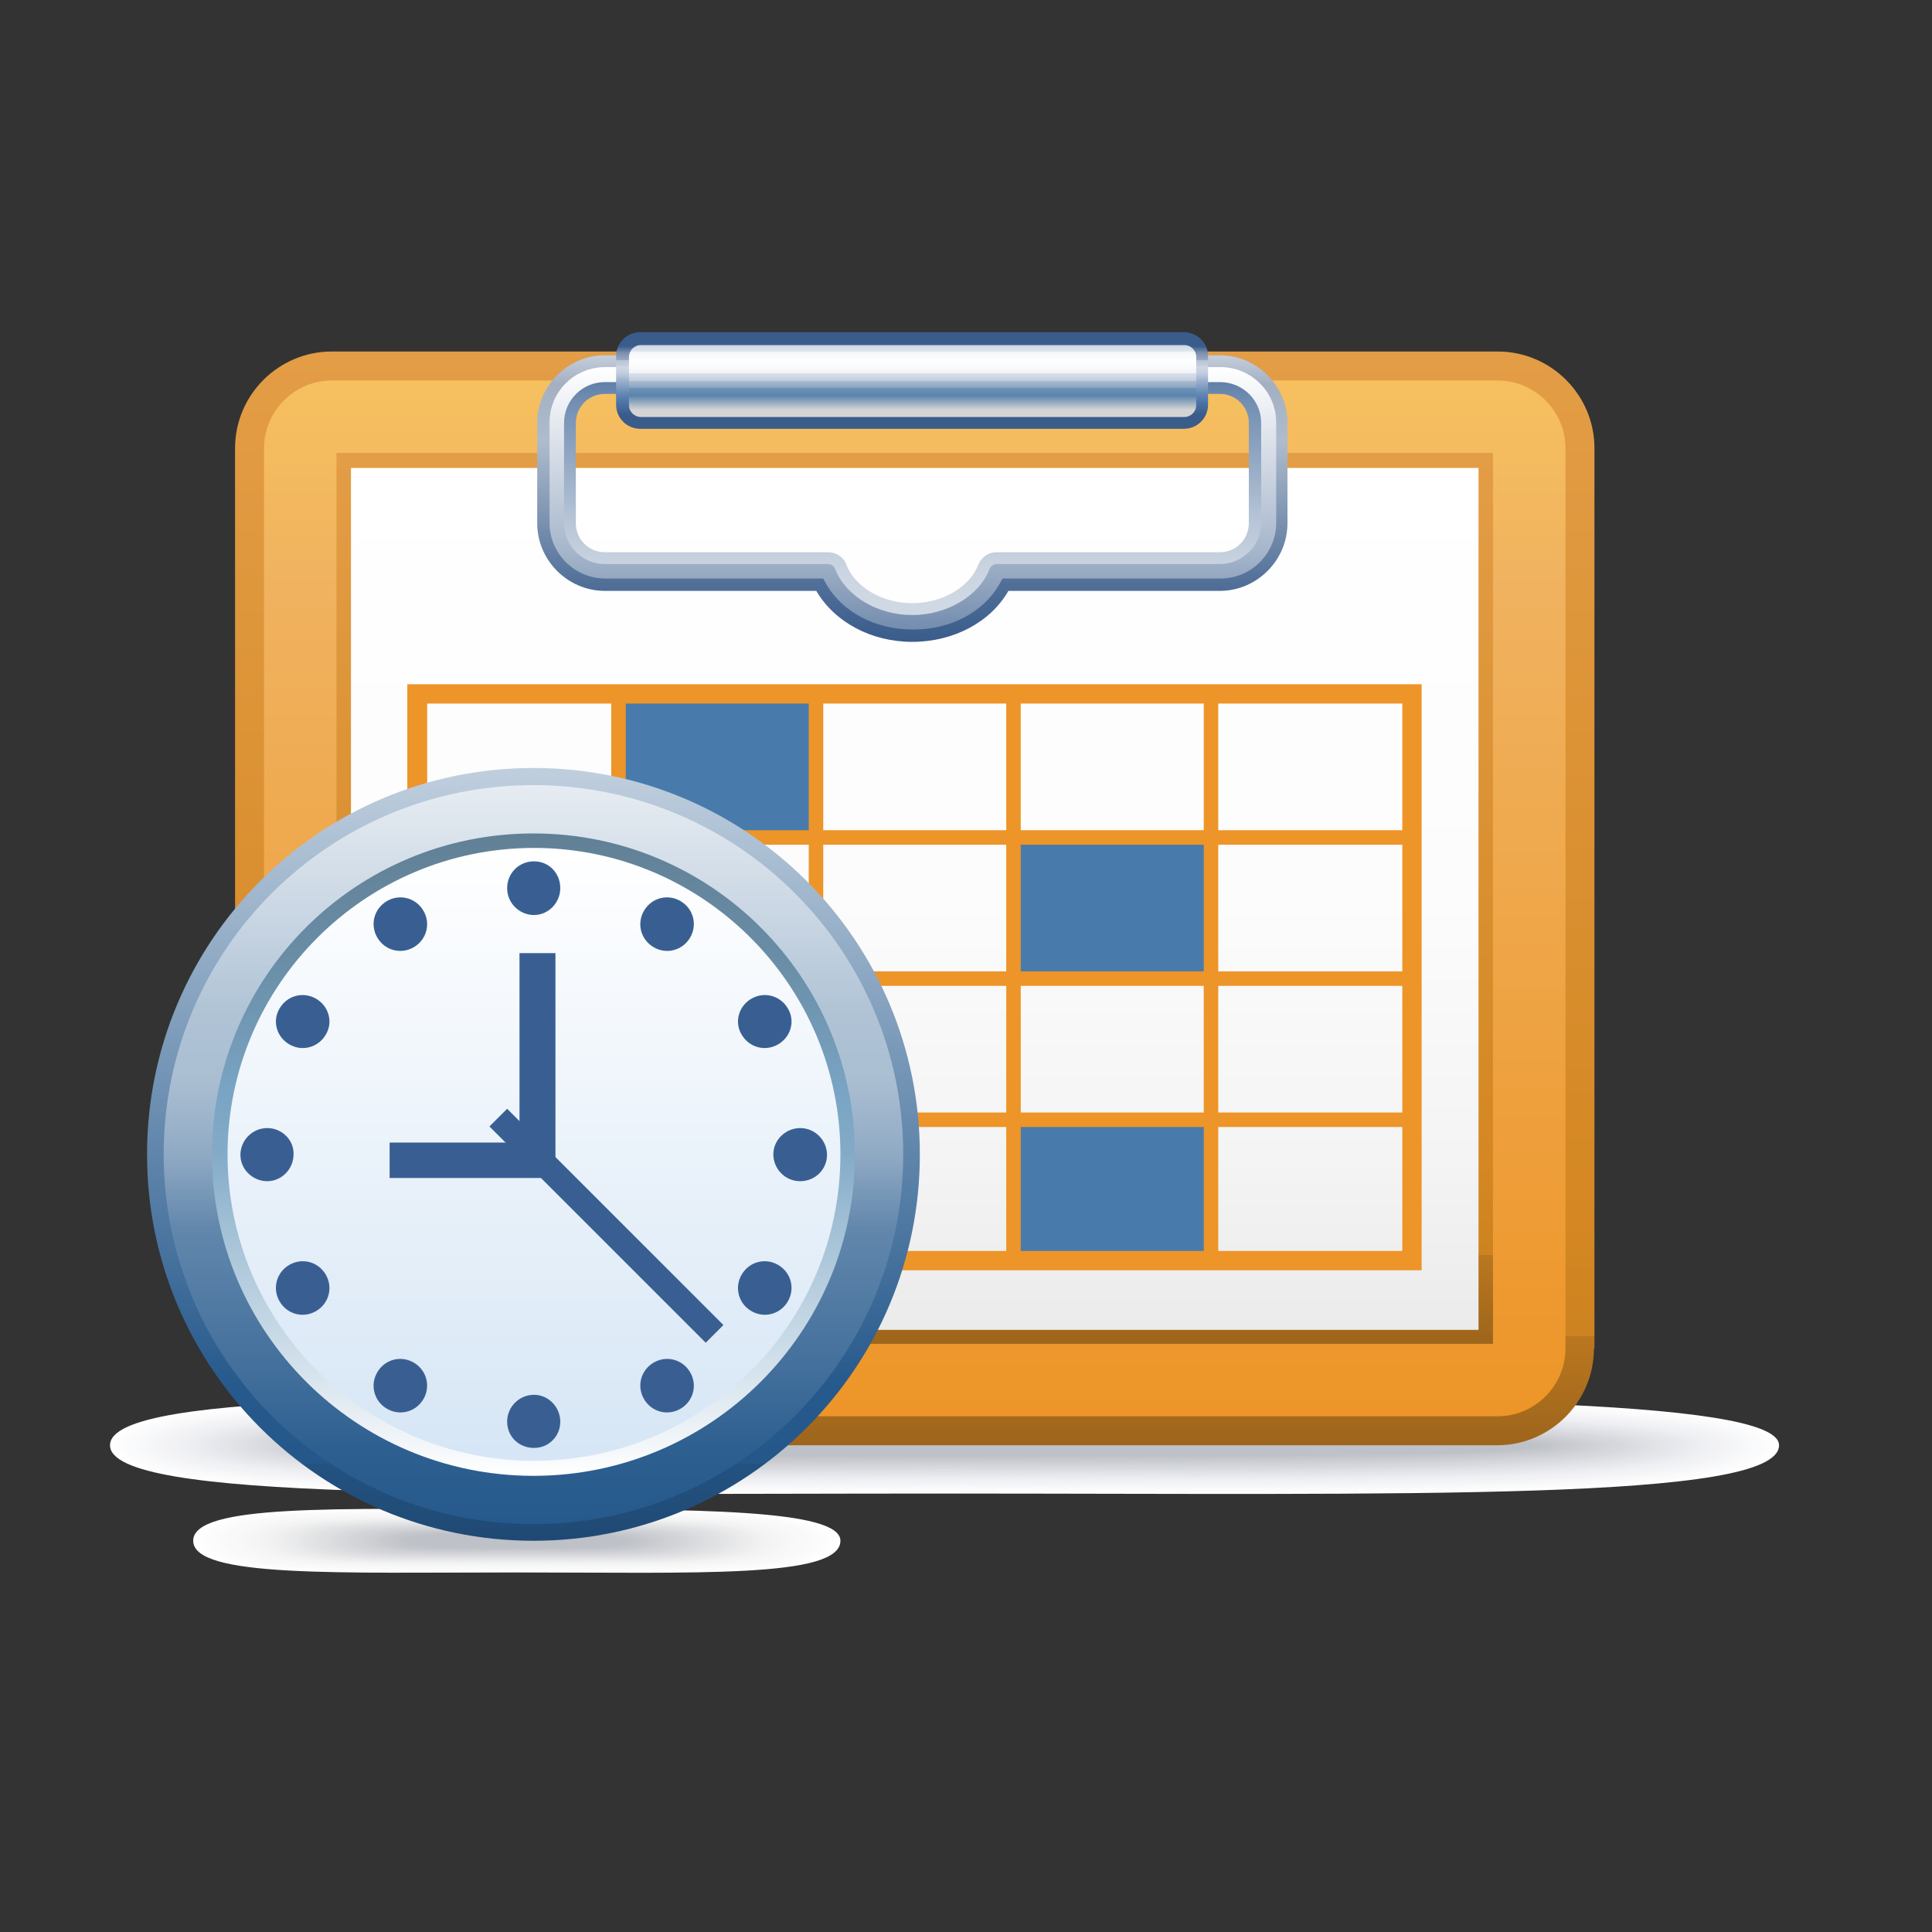 <?xml version="1.0" encoding="UTF-8"?>
<svg xmlns="http://www.w3.org/2000/svg" xmlns:xlink="http://www.w3.org/1999/xlink" version="1.1" viewBox="0 0 360 360">
  <rect x="0" y="0" width="360" height="360" fill="#333333" stroke="none"/>
  <defs>
    <style>
      .cls-1 {
        fill: none;
      }

      .cls-2 {
        fill: #f1f1f1;
      }

      .cls-3 {
        fill: #bfc2c8;
      }

      .cls-4 {
        fill: #c7c9ce;
      }

      .cls-5 {
        fill: #c3c6cb;
      }

      .cls-6 {
        fill: #e4e5e7;
      }

      .cls-7 {
        fill: #c9cbd1;
      }

      .cls-8 {
        fill: #fdfdfe;
      }

      .cls-9 {
        fill: #e3e5e9;
      }

      .cls-10 {
        fill: #c8cacf;
      }

      .cls-11 {
        fill: #eaebef;
      }

      .cls-12 {
        fill: #dadce1;
      }

      .cls-13 {
        fill: #f1f2f5;
      }

      .cls-14 {
        fill: #dfe1e5;
      }

      .cls-15 {
        fill: #dadcdf;
      }

      .cls-16 {
        fill: #d0d2d7;
      }

      .cls-17 {
        fill: #cdcfd3;
      }

      .cls-18 {
        fill: #e2e3e5;
      }

      .cls-19 {
        fill: #d1d3d6;
      }

      .cls-20 {
        fill: #e9eaee;
      }

      .cls-21 {
        fill: #c1c4c9;
      }

      .cls-22 {
        fill: #d1d3d8;
      }

      .cls-23 {
        fill: #e4e6ea;
      }

      .cls-24 {
        fill: #f2f2f5;
      }

      .cls-25 {
        fill: url(#linear-gradient-8);
      }

      .cls-26 {
        fill: url(#linear-gradient-7);
      }

      .cls-27 {
        fill: url(#linear-gradient-5);
      }

      .cls-28 {
        fill: url(#linear-gradient-6);
      }

      .cls-29 {
        fill: url(#linear-gradient-9);
      }

      .cls-30 {
        fill: url(#linear-gradient-4);
      }

      .cls-31 {
        fill: url(#linear-gradient-3);
      }

      .cls-32 {
        fill: url(#linear-gradient-2);
      }

      .cls-33 {
        fill: #ed9528;
      }

      .cls-34 {
        fill: #ebecec;
      }

      .cls-35 {
        fill: #dee0e2;
      }

      .cls-36 {
        fill: #d0d2d6;
      }

      .cls-37 {
        fill: #edeef2;
      }

      .cls-38 {
        fill: #f6f6f6;
      }

      .cls-39 {
        fill: #eaebec;
      }

      .cls-40 {
        fill: #caccd2;
      }

      .cls-41 {
        fill: #f4f4f4;
      }

      .cls-42 {
        fill: #ccced4;
      }

      .cls-43 {
        fill: #dddfe1;
      }

      .cls-44 {
        fill: #ccced2;
      }

      .cls-45 {
        fill: #e5e6eb;
      }

      .cls-46 {
        fill: url(#linear-gradient);
      }

      .cls-47 {
        fill: #f6f7f9;
      }

      .cls-48 {
        fill: #fcfcfd;
      }

      .cls-49 {
        fill: #e1e2e4;
      }

      .cls-50 {
        fill: #e3e4e6;
      }

      .cls-51 {
        fill: #d3d4d8;
      }

      .cls-52 {
        fill: #bec1c7;
      }

      .cls-53 {
        fill: #ececed;
      }

      .cls-54 {
        fill: #dbdddf;
      }

      .cls-55 {
        fill: #fafbfc;
      }

      .cls-56 {
        fill: #cdcfd4;
      }

      .cls-57 {
        fill: #f0f1f4;
      }

      .cls-58 {
        fill: #cfd1d6;
      }

      .cls-59 {
        fill: #e0e1e3;
      }

      .cls-60 {
        fill: #e0e2e6;
      }

      .cls-61 {
        fill: #e1e3e7;
      }

      .cls-62 {
        fill: #ededee;
      }

      .cls-63 {
        fill: #487bab;
      }

      .cls-64 {
        fill: #cbcdd2;
      }

      .cls-65 {
        fill: #c2c5cb;
      }

      .cls-66 {
        fill: #ced0d5;
      }

      .cls-67 {
        fill: #dcdee0;
      }

      .cls-68 {
        fill: #fbfbfc;
      }

      .cls-69 {
        fill: #d4d5d9;
      }

      .cls-70 {
        fill: #e2e4e8;
      }

      .cls-71 {
        fill: #ced0d4;
      }

      .cls-72 {
        fill: #dfe0e3;
      }

      .cls-73 {
        fill: #f7f8fa;
      }

      .cls-74 {
        fill: #d4d6db;
      }

      .cls-75 {
        fill: #fff;
      }

      .cls-76 {
        fill: #f9f9f9;
      }

      .cls-77 {
        fill: #dcdee3;
      }

      .cls-78 {
        fill: #f0f0f0;
      }

      .cls-79 {
        fill: #c9cbd0;
      }

      .cls-80 {
        fill: #f6f6f8;
      }

      .cls-81 {
        fill: #c8cad0;
      }

      .cls-82 {
        fill: #d8dadf;
      }

      .cls-83 {
        fill: #d9dbe0;
      }

      .cls-84 {
        fill: #e7e8ed;
      }

      .cls-85 {
        fill: #fafafa;
      }

      .cls-86 {
        fill: #f3f3f6;
      }

      .cls-87 {
        fill: url(#linear-gradient-10);
      }

      .cls-88 {
        fill: url(#linear-gradient-11);
      }

      .cls-89 {
        fill: url(#linear-gradient-12);
      }

      .cls-90 {
        fill: url(#linear-gradient-13);
      }

      .cls-91 {
        fill: #dbdde2;
      }

      .cls-92 {
        fill: #e9eaeb;
      }

      .cls-93 {
        fill: #f8f8f8;
      }

      .cls-94 {
        fill: #d6d7da;
      }

      .cls-95 {
        fill: #c5c7cd;
      }

      .cls-96 {
        fill: #f5f5f7;
      }

      .cls-97 {
        fill: #e8e9ee;
      }

      .cls-98 {
        fill: #e7e8e9;
      }

      .cls-99 {
        fill: #f8f9fa;
      }

      .cls-100 {
        fill: #d2d3d7;
      }

      .cls-101 {
        fill: #c2c5ca;
      }

      .cls-102 {
        fill: #f7f7f7;
      }

      .cls-103 {
        fill: #e8e9ea;
      }

      .cls-104 {
        fill: #eff0f3;
      }

      .cls-105 {
        fill: #fefefe;
      }

      .cls-106 {
        fill: #eeeeef;
      }

      .cls-107 {
        fill: #d5d7dc;
      }

      .cls-108 {
        fill: #efeff0;
      }

      .cls-109 {
        fill: #caccd1;
      }

      .cls-110 {
        fill: #f2f2f2;
      }

      .cls-111 {
        fill: #dee0e5;
      }

      .cls-112 {
        fill: #d3d5da;
      }

      .cls-113 {
        fill: #ebecf0;
      }

      .cls-114 {
        fill: #c0c3c9;
      }

      .cls-115 {
        fill: #f5f5f5;
      }

      .cls-116 {
        fill: #ecedf1;
      }

      .cls-117 {
        fill: #f4f4f7;
      }

      .cls-118 {
        fill: #d7d9de;
      }

      .cls-119 {
        fill: #dddfe4;
      }

      .cls-120 {
        fill: #d2d4d9;
      }

      .cls-121 {
        fill: #e6e7ec;
      }

      .cls-122 {
        fill: #c5c8cd;
      }

      .cls-123 {
        fill: #d5d6da;
      }

      .cls-124 {
        fill: #f3f3f3;
      }

      .cls-125 {
        fill: #d8d9dc;
      }

      .cls-126 {
        fill: #fbfbfb;
      }

      .cls-127 {
        fill: #fcfcfc;
      }

      .cls-128 {
        fill: #e5e6e7;
      }

      .cls-129 {
        fill: #c7c9cf;
      }

      .cls-130 {
        fill: #e6e7e8;
      }

      .cls-131 {
        fill: #c1c4ca;
      }

      .cls-132 {
        fill: #d7d8db;
      }

      .cls-133 {
        fill: #cfd1d5;
      }

      .cls-134 {
        fill: #c6c9ce;
      }

      .cls-135 {
        fill: #f9fafb;
      }

      .cls-136 {
        fill: #d8dadd;
      }

      .cls-137 {
        fill: #395f92;
      }

      .cls-138 {
        fill: #c6c8cd;
      }

      .cls-139 {
        fill: #eeeff3;
      }

      .cls-140 {
        fill: #cbcdd3;
      }

      .cls-141 {
        fill: #c4c7cc;
      }

      .cls-142 {
        fill: #d6d8dd;
      }

      .cls-143 {
        fill: #fdfdfd;
      }

      .cls-144 {
        fill: #d9dbde;
      }
    </style>
    <linearGradient id="linear-gradient" x1="170.4" y1="294.4" x2="170.4" y2="90.7" gradientTransform="translate(0 360) scale(1 -1)" gradientUnits="userSpaceOnUse">
      <stop offset="0" stop-color="#e39d46"/>
      <stop offset=".8" stop-color="#d48722"/>
      <stop offset=".9" stop-color="#cd8321"/>
      <stop offset=".9" stop-color="#bb771f"/>
      <stop offset="1" stop-color="#9d651c"/>
      <stop offset="1" stop-color="#8f5c1b"/>
    </linearGradient>
    <linearGradient id="linear-gradient-2" x1="170.4" y1="96.1" x2="170.4" y2="289.1" gradientTransform="translate(0 360) scale(1 -1)" gradientUnits="userSpaceOnUse">
      <stop offset="0" stop-color="#ed9528"/>
      <stop offset=".8" stop-color="#f0b25f"/>
      <stop offset="1" stop-color="#f6c05f"/>
    </linearGradient>
    <linearGradient id="linear-gradient-3" x1="170.4" y1="275.6" x2="170.4" y2="109.6" xlink:href="#linear-gradient"/>
    <linearGradient id="linear-gradient-4" x1="170.4" y1="272.8" x2="170.4" y2="112.3" gradientTransform="translate(0 360) scale(1 -1)" gradientUnits="userSpaceOnUse">
      <stop offset="0" stop-color="#fff"/>
      <stop offset=".5" stop-color="#fcfcfc"/>
      <stop offset=".8" stop-color="#f4f4f4"/>
      <stop offset="1" stop-color="#ebebeb"/>
    </linearGradient>
    <linearGradient id="linear-gradient-5" x1="99.4" y1="216.9" x2="99.4" y2="72.9" gradientTransform="translate(0 360) scale(1 -1)" gradientUnits="userSpaceOnUse">
      <stop offset="0" stop-color="#c0cfde"/>
      <stop offset=".8" stop-color="#26598c"/>
      <stop offset=".9" stop-color="#25578a"/>
      <stop offset=".9" stop-color="#235281"/>
      <stop offset="1" stop-color="#1f4973"/>
      <stop offset="1" stop-color="#1a3f63"/>
    </linearGradient>
    <linearGradient id="linear-gradient-6" x1="99.4" y1="213.7" x2="99.4" y2="76" gradientTransform="translate(0 360) scale(1 -1)" gradientUnits="userSpaceOnUse">
      <stop offset="0" stop-color="#f8fafc"/>
      <stop offset="0" stop-color="#e6ecf2"/>
      <stop offset=".2" stop-color="#c5d3e1"/>
      <stop offset=".3" stop-color="#b1c4d6"/>
      <stop offset=".4" stop-color="#aabed2"/>
      <stop offset=".5" stop-color="#90aac4"/>
      <stop offset=".6" stop-color="#6287ac"/>
      <stop offset=".8" stop-color="#416e9b"/>
      <stop offset=".9" stop-color="#2d5f90"/>
      <stop offset="1" stop-color="#26598c"/>
    </linearGradient>
    <linearGradient id="linear-gradient-7" x1="99.4" y1="204.7" x2="99.4" y2="85" gradientTransform="translate(0 360) scale(1 -1)" gradientUnits="userSpaceOnUse">
      <stop offset="0" stop-color="#618096"/>
      <stop offset=".2" stop-color="#6a8ea7"/>
      <stop offset=".4" stop-color="#79a4c3"/>
      <stop offset=".5" stop-color="#83abc8"/>
      <stop offset=".6" stop-color="#9fbed4"/>
      <stop offset=".8" stop-color="#ccdce8"/>
      <stop offset="1" stop-color="#fff"/>
    </linearGradient>
    <linearGradient id="linear-gradient-8" x1="99.4" y1="202" x2="99.4" y2="56.7" gradientTransform="translate(0 360) scale(1 -1)" gradientUnits="userSpaceOnUse">
      <stop offset="0" stop-color="#fff"/>
      <stop offset="1" stop-color="#cbdff3"/>
    </linearGradient>
    <linearGradient id="linear-gradient-9" x1="170" y1="244.4" x2="170" y2="289.7" gradientTransform="translate(0 360) scale(1 -1)" gradientUnits="userSpaceOnUse">
      <stop offset="0" stop-color="#d1dae4"/>
      <stop offset=".2" stop-color="#cbd5e1"/>
      <stop offset=".4" stop-color="#b9c6d7"/>
      <stop offset=".6" stop-color="#9bafc7"/>
      <stop offset=".9" stop-color="#728eb2"/>
      <stop offset="1" stop-color="#5c7ca6"/>
    </linearGradient>
    <linearGradient id="linear-gradient-10" x1="170" y1="293.8" x2="170" y2="240.4" gradientTransform="translate(0 360) scale(1 -1)" gradientUnits="userSpaceOnUse">
      <stop offset="0" stop-color="#c4cedc"/>
      <stop offset=".1" stop-color="#a4b0c2"/>
      <stop offset=".2" stop-color="#a9b6c7"/>
      <stop offset=".3" stop-color="#afbccc"/>
      <stop offset=".5" stop-color="#8a9eb8"/>
      <stop offset=".8" stop-color="#506f98"/>
      <stop offset="1" stop-color="#395c8b"/>
    </linearGradient>
    <linearGradient id="linear-gradient-11" x1="170" y1="291.5" x2="170" y2="242.7" gradientTransform="translate(0 360) scale(1 -1)" gradientUnits="userSpaceOnUse">
      <stop offset="0" stop-color="#fff"/>
      <stop offset=".2" stop-color="#e6eaf0"/>
      <stop offset=".7" stop-color="#a6b6cb"/>
      <stop offset="1" stop-color="#748dae"/>
    </linearGradient>
    <linearGradient id="linear-gradient-12" x1="170" y1="295.5" x2="170" y2="282.8" gradientTransform="translate(0 360) scale(1 -1)" gradientUnits="userSpaceOnUse">
      <stop offset="0" stop-color="#395c8b"/>
      <stop offset=".1" stop-color="#7c8faf"/>
      <stop offset=".2" stop-color="#99a8c2"/>
      <stop offset=".2" stop-color="#b7c2d4"/>
      <stop offset=".3" stop-color="#c9d1e0"/>
      <stop offset=".3" stop-color="#cfd7e4"/>
      <stop offset=".4" stop-color="#c1cdde"/>
      <stop offset=".5" stop-color="#9eb2ce"/>
      <stop offset=".7" stop-color="#6587b4"/>
      <stop offset=".8" stop-color="#5178ab"/>
      <stop offset="1" stop-color="#395c8b"/>
    </linearGradient>
    <linearGradient id="linear-gradient-13" x1="170" y1="295.8" x2="170" y2="282.3" gradientTransform="translate(0 360) scale(1 -1)" gradientUnits="userSpaceOnUse">
      <stop offset="0" stop-color="#8a9fbe"/>
      <stop offset="0" stop-color="#8ba0bf"/>
      <stop offset="0" stop-color="#afbdd2"/>
      <stop offset="0" stop-color="#ccd5e2"/>
      <stop offset=".1" stop-color="#e2e7ef"/>
      <stop offset=".1" stop-color="#f2f5f8"/>
      <stop offset=".2" stop-color="#fcfdfd"/>
      <stop offset=".2" stop-color="#fff"/>
      <stop offset=".3" stop-color="#fbfcfd"/>
      <stop offset=".4" stop-color="#eff2f6"/>
      <stop offset=".4" stop-color="#dae1ea"/>
      <stop offset=".5" stop-color="#c2cddd"/>
      <stop offset=".5" stop-color="#aabcd2"/>
      <stop offset=".6" stop-color="#87a4c1"/>
      <stop offset=".6" stop-color="#6d92b5"/>
      <stop offset=".7" stop-color="#5d87ae"/>
      <stop offset=".7" stop-color="#5883ab"/>
      <stop offset=".9" stop-color="#d4d4d4"/>
    </linearGradient>
  </defs>
  <!-- Generator: Adobe Illustrator 28.7.1, SVG Export Plug-In . SVG Version: 1.2.0 Build 142)  -->
  <g>
    <g id="Layer_1">
      <rect class="cls-1" width="360" height="360"/>
      <g>
        <g>
          <path class="cls-75" d="M156.6,287.1c0,7-27,5.9-60.3,5.9s-60.3,1-60.3-5.9,27-5.9,60.3-5.9c33.3,0,60.3,0,60.3,5.9Z"/>
          <path class="cls-105" d="M155.6,287.1c0,6.8-26.5,5.8-59.3,5.8s-59.3,1-59.3-5.8,26.5-5.8,59.3-5.8,59.3,0,59.3,5.8Z"/>
          <path class="cls-143" d="M154.6,287.1c0,6.7-26.1,5.7-58.3,5.7s-58.3,1-58.3-5.7,26.1-5.7,58.3-5.7,58.3,0,58.3,5.7Z"/>
          <path class="cls-127" d="M153.5,287.1c0,6.5-25.6,5.6-57.3,5.6s-57.3,1-57.3-5.6,25.6-5.5,57.3-5.5c31.6,0,57.3,0,57.3,5.5Z"/>
          <path class="cls-126" d="M152.5,287.1c0,6.4-25.2,5.4-56.2,5.4s-56.2.9-56.2-5.4,25.2-5.4,56.2-5.4,56.2,0,56.2,5.4Z"/>
          <path class="cls-85" d="M151.5,287.1c0,6.2-24.7,5.3-55.2,5.3s-55.2.9-55.2-5.3,24.7-5.3,55.2-5.3,55.2,0,55.2,5.3Z"/>
          <path class="cls-76" d="M150.5,287.1c0,6-24.3,5.2-54.2,5.2s-54.2.9-54.2-5.2,24.3-5.2,54.2-5.2c29.9,0,54.2,0,54.2,5.2Z"/>
          <path class="cls-76" d="M149.5,287.1c0,5.9-23.8,5-53.2,5s-53.2.9-53.2-5,23.8-5,53.2-5,53.2,0,53.2,5Z"/>
          <path class="cls-93" d="M148.4,287.1c0,5.7-23.4,4.9-52.2,4.9s-52.2.8-52.2-4.9,23.4-4.9,52.2-4.9,52.2,0,52.2,4.9Z"/>
          <path class="cls-102" d="M147.4,287.1c0,5.6-22.9,4.8-51.2,4.8s-51.2.8-51.2-4.8,22.9-4.8,51.2-4.8c28.3,0,51.2,0,51.2,4.8Z"/>
          <path class="cls-38" d="M146.4,287.1c0,5.4-22.4,4.6-50.1,4.6s-50.1.8-50.1-4.6,22.4-4.6,50.1-4.6c27.7,0,50.1,0,50.1,4.6Z"/>
          <path class="cls-115" d="M145.4,287.1c0,5.3-22,4.5-49.1,4.5s-49.1.8-49.1-4.5,22-4.5,49.1-4.5c27.1,0,49.1,0,49.1,4.5Z"/>
          <path class="cls-41" d="M144.4,287.1c0,5.1-21.5,4.4-48.1,4.4s-48.1.7-48.1-4.4,21.5-4.4,48.1-4.4,48.1,0,48.1,4.4Z"/>
          <path class="cls-124" d="M143.4,287.1c0,5-21.1,4.3-47.1,4.3s-47.1.7-47.1-4.3,21.1-4.3,47.1-4.3,47.1,0,47.1,4.3Z"/>
          <path class="cls-110" d="M142.3,287.1c0,4.8-20.6,4.1-46.1,4.1s-46.1.7-46.1-4.1,20.6-4.1,46.1-4.1,46.1,0,46.1,4.1Z"/>
          <path class="cls-2" d="M141.9,287.1c0,4.8-20.4,4.1-45.6,4.1s-45.6.7-45.6-4.1,20.4-4.1,45.6-4.1,45.6,0,45.6,4.1Z"/>
          <path class="cls-78" d="M141.4,287.1c0,4.7-20.2,4-45.1,4s-45.1.7-45.1-4,20.2-4,45.1-4c24.9,0,45.1,0,45.1,4Z"/>
          <path class="cls-108" d="M140.9,287.1c0,4.6-20,4-44.6,4s-44.6.7-44.6-4,20-4,44.6-4,44.6,0,44.6,4Z"/>
          <path class="cls-106" d="M140.4,287.1c0,4.6-19.8,3.9-44.1,3.9s-44.1.7-44.1-3.9,19.8-3.9,44.1-3.9c24.4,0,44.1,0,44.1,3.9Z"/>
          <path class="cls-62" d="M139.9,287.1c0,4.5-19.5,3.9-43.6,3.9s-43.6.7-43.6-3.9,19.5-3.9,43.6-3.9,43.6,0,43.6,3.9Z"/>
          <path class="cls-53" d="M139.4,287.1c0,4.5-19.3,3.8-43.2,3.8s-43.2.6-43.2-3.8,19.3-3.8,43.2-3.8c23.8,0,43.2,0,43.2,3.8Z"/>
          <path class="cls-34" d="M138.9,287.1c0,4.4-19.1,3.8-42.7,3.8s-42.7.6-42.7-3.8,19.1-3.8,42.7-3.8,42.7,0,42.7,3.8Z"/>
          <path class="cls-39" d="M138.5,287.1c0,4.3-18.9,3.7-42.2,3.7s-42.2.6-42.2-3.7,18.9-3.7,42.2-3.7,42.2,0,42.2,3.7Z"/>
          <path class="cls-92" d="M138,287.1c0,4.3-18.7,3.6-41.7,3.6s-41.7.6-41.7-3.6,18.7-3.6,41.7-3.6c23,0,41.7,0,41.7,3.6Z"/>
          <path class="cls-103" d="M137.5,287.1c0,4.2-18.5,3.6-41.2,3.6s-41.2.6-41.2-3.6,18.5-3.6,41.2-3.6,41.2,0,41.2,3.6Z"/>
          <path class="cls-98" d="M137,287.1c0,4.1-18.2,3.5-40.7,3.5s-40.7.6-40.7-3.5,18.2-3.5,40.7-3.5,40.7,0,40.7,3.5Z"/>
          <path class="cls-130" d="M136.5,287.1c0,4.1-18,3.5-40.3,3.5s-40.3.6-40.3-3.5,18-3.5,40.3-3.5c22.2,0,40.3,0,40.3,3.5Z"/>
          <path class="cls-128" d="M136,287.1c0,4-17.8,3.4-39.8,3.4s-39.8.6-39.8-3.4,17.8-3.4,39.8-3.4c22,0,39.8,0,39.8,3.4Z"/>
          <path class="cls-6" d="M135.6,287.1c0,4-17.6,3.4-39.3,3.4s-39.3.6-39.3-3.4,17.6-3.4,39.3-3.4,39.3,0,39.3,3.4Z"/>
          <path class="cls-50" d="M135.1,287.1c0,3.9-17.4,3.3-38.8,3.3s-38.8.6-38.8-3.3,17.4-3.3,38.8-3.3,38.8,0,38.8,3.3Z"/>
          <path class="cls-18" d="M134.6,287.1c0,3.8-17.2,3.3-38.3,3.3s-38.3.6-38.3-3.3,17.2-3.3,38.3-3.3c21.2,0,38.3,0,38.3,3.3Z"/>
          <path class="cls-49" d="M134.1,287.1c0,3.8-16.9,3.2-37.8,3.2s-37.8.5-37.8-3.2,16.9-3.2,37.8-3.2c20.9,0,37.8,0,37.8,3.2Z"/>
          <path class="cls-59" d="M133.6,287.1c0,3.7-16.7,3.2-37.4,3.2s-37.4.5-37.4-3.2,16.7-3.2,37.4-3.2,37.4,0,37.4,3.2Z"/>
          <path class="cls-72" d="M133.1,287.1c0,3.6-16.5,3.1-36.9,3.1s-36.9.5-36.9-3.1,16.5-3.1,36.9-3.1c20.4,0,36.9,0,36.9,3.1Z"/>
          <path class="cls-35" d="M132.7,287.1c0,3.6-16.3,3.1-36.4,3.1s-36.4.5-36.4-3.1,16.3-3.1,36.4-3.1c20.1,0,36.4,0,36.4,3.1Z"/>
          <path class="cls-43" d="M132.2,287.1c0,3.5-16.1,3-35.9,3s-35.9.5-35.9-3,16.1-3,35.9-3c19.8,0,35.9,0,35.9,3Z"/>
          <path class="cls-67" d="M131.7,287.1c0,3.4-15.9,2.9-35.4,2.9s-35.4.5-35.4-2.9,15.9-2.9,35.4-2.9c19.6,0,35.4,0,35.4,2.9Z"/>
          <path class="cls-54" d="M131.2,287.1c0,3.4-15.6,2.9-34.9,2.9s-34.9.5-34.9-2.9,15.6-2.9,34.9-2.9,34.9,0,34.9,2.9Z"/>
          <path class="cls-15" d="M130.7,287.1c0,3.3-15.4,2.8-34.5,2.8s-34.4.5-34.4-2.8,15.4-2.8,34.4-2.8c19,0,34.5,0,34.5,2.8Z"/>
          <path class="cls-144" d="M130.2,287.1c0,3.3-15.2,2.8-34,2.8s-34,.5-34-2.8,15.2-2.8,34-2.8,34,0,34,2.8Z"/>
          <path class="cls-136" d="M129.8,287.1c0,3.2-15,2.7-33.5,2.7s-33.5.5-33.5-2.7,15-2.7,33.5-2.7c18.5,0,33.5,0,33.5,2.7Z"/>
          <path class="cls-125" d="M129.3,287.1c0,3.1-14.8,2.7-33,2.7s-33,.5-33-2.7,14.8-2.7,33-2.7,33,0,33,2.7Z"/>
          <path class="cls-132" d="M128.8,287.1c0,3.1-14.6,2.6-32.5,2.6s-32.5.4-32.5-2.6,14.6-2.6,32.5-2.6,32.5,0,32.5,2.6Z"/>
          <path class="cls-94" d="M128.3,287.1c0,3-14.3,2.6-32,2.6s-32,.4-32-2.6,14.3-2.6,32-2.6c17.7,0,32,0,32,2.6Z"/>
          <path class="cls-123" d="M127.8,287.1c0,2.9-14.1,2.5-31.5,2.5s-31.5.4-31.5-2.5,14.1-2.5,31.5-2.5,31.5,0,31.5,2.5Z"/>
          <path class="cls-69" d="M127.3,287.1c0,2.9-13.9,2.5-31.1,2.5s-31.1.4-31.1-2.5,13.9-2.5,31.1-2.5,31.1,0,31.1,2.5Z"/>
          <path class="cls-51" d="M126.9,287.1c0,2.8-13.7,2.4-30.6,2.4s-30.6.4-30.6-2.4,13.7-2.4,30.6-2.4c16.9,0,30.6,0,30.6,2.4Z"/>
          <path class="cls-100" d="M126.4,287.1c0,2.8-13.5,2.4-30.1,2.4s-30.1.4-30.1-2.4,13.5-2.4,30.1-2.4c16.6,0,30.1,0,30.1,2.4Z"/>
          <path class="cls-19" d="M125.9,287.1c0,2.7-13.3,2.3-29.6,2.3s-29.6.4-29.6-2.3,13.3-2.3,29.6-2.3,29.6,0,29.6,2.3Z"/>
          <path class="cls-36" d="M125.4,287.1c0,2.6-13,2.2-29.1,2.2s-29.1.4-29.1-2.2,13-2.2,29.1-2.2,29.1,0,29.1,2.2Z"/>
          <path class="cls-133" d="M124.9,287.1c0,2.6-12.8,2.2-28.6,2.2s-28.6.4-28.6-2.2,12.8-2.2,28.6-2.2c15.8,0,28.6,0,28.6,2.2Z"/>
          <path class="cls-71" d="M124.4,287.1c0,2.5-12.6,2.1-28.2,2.1s-28.2.4-28.2-2.1,12.6-2.1,28.2-2.1,28.2,0,28.2,2.1Z"/>
          <path class="cls-17" d="M123.9,287.1c0,2.4-12.4,2.1-27.7,2.1s-27.7.4-27.7-2.1,12.4-2.1,27.7-2.1,27.7,0,27.7,2.1Z"/>
          <path class="cls-44" d="M123.5,287.1c0,2.4-12.2,2-27.2,2s-27.2.3-27.2-2,12.2-2,27.2-2c15,0,27.2,0,27.2,2Z"/>
          <path class="cls-64" d="M123,287.1c0,2.3-12,2-26.7,2s-26.7.3-26.7-2,12-2,26.7-2c14.8,0,26.7,0,26.7,2Z"/>
          <path class="cls-109" d="M122.5,287.1c0,2.2-11.7,1.9-26.2,1.9s-26.2.3-26.2-1.9,11.7-1.9,26.2-1.9,26.2,0,26.2,1.9Z"/>
          <path class="cls-79" d="M122,287.1c0,2.2-11.5,1.9-25.7,1.9s-25.7.3-25.7-1.9,11.5-1.9,25.7-1.9,25.7,0,25.7,1.9Z"/>
          <path class="cls-10" d="M121.5,287.1c0,2.1-11.3,1.8-25.3,1.8s-25.3.3-25.3-1.8,11.3-1.8,25.3-1.8c14,0,25.3,0,25.3,1.8Z"/>
          <path class="cls-4" d="M121,287.1c0,2.1-11.1,1.8-24.8,1.8s-24.8.3-24.8-1.8,11.1-1.8,24.8-1.8,24.8,0,24.8,1.8Z"/>
          <path class="cls-138" d="M120.6,287.1c0,2-10.9,1.7-24.3,1.7s-24.3.3-24.3-1.7,10.9-1.7,24.3-1.7,24.3,0,24.3,1.7Z"/>
          <path class="cls-95" d="M120.1,287.1c0,1.9-10.7,1.7-23.8,1.7s-23.8.3-23.8-1.7,10.7-1.7,23.8-1.7c13.2,0,23.8,0,23.8,1.7Z"/>
          <path class="cls-141" d="M119.6,287.1c0,1.9-10.4,1.6-23.3,1.6s-23.3.3-23.3-1.6,10.4-1.6,23.3-1.6c12.9,0,23.3,0,23.3,1.6Z"/>
          <path class="cls-5" d="M119.1,287.1c0,1.8-10.2,1.6-22.8,1.6s-22.8.3-22.8-1.6,10.2-1.6,22.8-1.6,22.8,0,22.8,1.6Z"/>
          <path class="cls-101" d="M118.6,287.1c0,1.7-10,1.5-22.4,1.5s-22.4.2-22.4-1.5,10-1.5,22.4-1.5c12.3,0,22.4,0,22.4,1.5Z"/>
          <path class="cls-21" d="M118.1,287.1c0,1.7-9.8,1.4-21.9,1.4s-21.9.2-21.9-1.4,9.8-1.4,21.9-1.4,21.9,0,21.9,1.4Z"/>
          <path class="cls-114" d="M117.7,287.1c0,1.6-9.6,1.4-21.4,1.4s-21.4.2-21.4-1.4,9.6-1.4,21.4-1.4c11.8,0,21.4,0,21.4,1.4Z"/>
          <path class="cls-3" d="M117.2,287.1c0,1.6-9.4,1.3-20.9,1.3s-20.9.2-20.9-1.3,9.4-1.3,20.9-1.3c11.5,0,20.9,0,20.9,1.3Z"/>
          <path class="cls-52" d="M116.7,287.1c0,1.5-9.1,1.3-20.4,1.3s-20.4.2-20.4-1.3,9.1-1.3,20.4-1.3,20.4,0,20.4,1.3Z"/>
        </g>
        <g>
          <path class="cls-75" d="M331.5,269.3c0,10.5-69.6,9-155.5,9s-155.5,1.5-155.5-9,69.6-8.9,155.5-8.9,155.5,0,155.5,8.9Z"/>
          <path class="cls-105" d="M330.7,269.3c0,10.3-69.8,8.8-154.7,8.8s-154.7,1.5-154.7-8.8,69.8-8.8,154.7-8.8c84.9,0,154.7,0,154.7,8.8Z"/>
          <path class="cls-8" d="M329.9,269.3c0,10.2-70,8.7-153.9,8.7s-153.9,1.5-153.9-8.7,70-8.7,153.9-8.7c83.9,0,153.9,0,153.9,8.7Z"/>
          <path class="cls-48" d="M329.1,269.3c0,10-70.3,8.5-153.1,8.5s-153.1,1.5-153.1-8.5,70.3-8.5,153.1-8.5c82.9,0,153.1,0,153.1,8.5Z"/>
          <path class="cls-68" d="M328.4,269.3c0,9.8-70.5,8.4-152.4,8.4s-152.4,1.4-152.4-8.4,70.5-8.4,152.4-8.4,152.4,0,152.4,8.4Z"/>
          <path class="cls-55" d="M327.6,269.3c0,9.7-70.7,8.2-151.6,8.2s-151.6,1.4-151.6-8.2,70.7-8.2,151.6-8.2,151.6,0,151.6,8.2Z"/>
          <path class="cls-135" d="M326.8,269.3c0,9.5-70.9,8.1-150.8,8.1s-150.8,1.4-150.8-8.1,70.9-8.1,150.8-8.1,150.8,0,150.8,8.1Z"/>
          <path class="cls-99" d="M326,269.3c0,9.3-71.1,8-150,8s-150,1.4-150-8,71.1-7.9,150-7.9c78.9,0,150,0,150,7.9Z"/>
          <path class="cls-73" d="M325.2,269.3c0,9.2-71.3,7.8-149.2,7.8s-149.2,1.3-149.2-7.8,71.3-7.8,149.2-7.8,149.2,0,149.2,7.8Z"/>
          <path class="cls-47" d="M324.4,269.3c0,9-71.5,7.7-148.4,7.7s-148.4,1.3-148.4-7.7,71.5-7.7,148.4-7.7c76.9,0,148.4,0,148.4,7.7Z"/>
          <path class="cls-80" d="M323.7,269.3c0,8.8-71.7,7.5-147.7,7.5s-147.6,1.3-147.6-7.5,71.7-7.5,147.6-7.5c75.9,0,147.7,0,147.7,7.5Z"/>
          <path class="cls-96" d="M322.9,269.3c0,8.6-72,7.4-146.9,7.4s-146.9,1.3-146.9-7.4,72-7.4,146.9-7.4,146.9,0,146.9,7.4Z"/>
          <path class="cls-117" d="M322.1,269.3c0,8.5-72.2,7.2-146.1,7.2s-146.1,1.2-146.1-7.2,72.2-7.2,146.1-7.2c73.9,0,146.1,0,146.1,7.2Z"/>
          <path class="cls-86" d="M321.3,269.3c0,8.3-72.4,7.1-145.3,7.1s-145.3,1.2-145.3-7.1,72.4-7.1,145.3-7.1,145.3,0,145.3,7.1Z"/>
          <path class="cls-24" d="M320.5,269.3c0,8.1-72.6,7-144.5,7s-144.5,1.2-144.5-7,72.6-6.9,144.5-6.9c71.9,0,144.5,0,144.5,6.9Z"/>
          <path class="cls-13" d="M319.7,269.3c0,8-72.8,6.8-143.7,6.8s-143.7,1.2-143.7-6.8,72.8-6.8,143.7-6.8c70.9,0,143.7,0,143.7,6.8Z"/>
          <path class="cls-57" d="M318.9,269.3c0,7.8-73,6.7-142.9,6.7s-142.9,1.1-142.9-6.7,73-6.7,142.9-6.7c69.9,0,142.9,0,142.9,6.7Z"/>
          <path class="cls-104" d="M318.2,269.3c0,7.6-73.2,6.5-142.2,6.5s-142.2,1.1-142.2-6.5,73.2-6.5,142.2-6.5,142.2,0,142.2,6.5Z"/>
          <path class="cls-139" d="M317.4,269.3c0,7.5-73.4,6.4-141.4,6.4s-141.4,1.1-141.4-6.4,73.5-6.4,141.4-6.4c67.9,0,141.4,0,141.4,6.4Z"/>
          <path class="cls-37" d="M316.6,269.3c0,7.3-73.7,6.2-140.6,6.2s-140.6,1.1-140.6-6.2,73.7-6.2,140.6-6.2,140.6,0,140.6,6.2Z"/>
          <path class="cls-116" d="M316,269.3c0,7.2-73.7,6.1-140,6.1s-140,1-140-6.1,73.7-6.1,140-6.1c66.3,0,140,0,140,6.1Z"/>
          <path class="cls-113" d="M315.3,269.3c0,7.1-73.8,6.1-139.3,6.1s-139.3,1-139.3-6.1,73.8-6,139.3-6,139.3,0,139.3,6Z"/>
          <path class="cls-11" d="M314.7,269.3c0,7-73.8,6-138.7,6s-138.7,1-138.7-6,73.8-6,138.7-6,138.7,0,138.7,6Z"/>
          <path class="cls-20" d="M314.1,269.3c0,6.9-73.9,5.9-138.1,5.9s-138.1,1-138.1-5.9,73.9-5.9,138.1-5.9c64.2,0,138.1,0,138.1,5.9Z"/>
          <path class="cls-97" d="M313.4,269.3c0,6.8-73.9,5.8-137.4,5.8s-137.4,1-137.4-5.8,73.9-5.8,137.4-5.8c63.5,0,137.4,0,137.4,5.8Z"/>
          <path class="cls-84" d="M312.8,269.3c0,6.7-74,5.7-136.8,5.7s-136.8,1-136.8-5.7,74-5.7,136.8-5.7,136.8,0,136.8,5.7Z"/>
          <path class="cls-121" d="M312.2,269.3c0,6.6-74,5.6-136.2,5.6s-136.2.9-136.2-5.6,74-5.6,136.2-5.6c62.1,0,136.2,0,136.2,5.6Z"/>
          <path class="cls-45" d="M311.5,269.3c0,6.5-74.1,5.5-135.5,5.5s-135.5.9-135.5-5.5,74.1-5.5,135.5-5.5,135.5,0,135.5,5.5Z"/>
          <path class="cls-23" d="M310.9,269.3c0,6.4-74.1,5.4-134.9,5.4s-134.9.9-134.9-5.4,74.1-5.4,134.9-5.4,134.9,0,134.9,5.4Z"/>
          <path class="cls-9" d="M310.3,269.3c0,6.3-74.2,5.3-134.3,5.3s-134.3.9-134.3-5.3,74.2-5.3,134.3-5.3c60.1,0,134.3,0,134.3,5.3Z"/>
          <path class="cls-70" d="M309.6,269.3c0,6.1-74.2,5.3-133.6,5.3s-133.6.9-133.6-5.3,74.2-5.2,133.6-5.2c59.4,0,133.6,0,133.6,5.2Z"/>
          <path class="cls-61" d="M309,269.3c0,6-74.3,5.2-133,5.2s-133,.9-133-5.2,74.3-5.1,133-5.1c58.7,0,133,0,133,5.1Z"/>
          <path class="cls-60" d="M308.4,269.3c0,5.9-74.3,5.1-132.4,5.1s-132.4.9-132.4-5.1,74.4-5.1,132.4-5.1,132.4,0,132.4,5.1Z"/>
          <path class="cls-14" d="M307.7,269.3c0,5.8-74.4,5-131.7,5s-131.7.8-131.7-5,74.4-5,131.7-5,131.7,0,131.7,5Z"/>
          <path class="cls-111" d="M307.1,269.3c0,5.7-74.4,4.9-131.1,4.9s-131.1.8-131.1-4.9,74.5-4.9,131.1-4.9c56.7,0,131.1,0,131.1,4.9Z"/>
          <path class="cls-119" d="M306.5,269.3c0,5.6-74.5,4.8-130.5,4.8s-130.5.8-130.5-4.8,74.5-4.8,130.5-4.8,130.5,0,130.5,4.8Z"/>
          <path class="cls-77" d="M305.8,269.3c0,5.5-74.5,4.7-129.8,4.7s-129.8.8-129.8-4.7,74.6-4.7,129.8-4.7c55.3,0,129.8,0,129.8,4.7Z"/>
          <path class="cls-91" d="M305.2,269.3c0,5.4-74.6,4.6-129.2,4.6s-129.2.8-129.2-4.6,74.6-4.6,129.2-4.6,129.2,0,129.2,4.6Z"/>
          <path class="cls-12" d="M304.6,269.3c0,5.3-74.6,4.5-128.6,4.5s-128.6.8-128.6-4.5,74.7-4.5,128.6-4.5c53.9,0,128.6,0,128.6,4.5Z"/>
          <path class="cls-83" d="M303.9,269.3c0,5.2-74.7,4.5-127.9,4.5s-127.9.8-127.9-4.5,74.7-4.4,127.9-4.4c53.2,0,127.9,0,127.9,4.4Z"/>
          <path class="cls-82" d="M303.3,269.3c0,5.1-74.8,4.4-127.3,4.4s-127.3.7-127.3-4.4,74.8-4.3,127.3-4.3c52.6,0,127.3,0,127.3,4.3Z"/>
          <path class="cls-118" d="M302.7,269.3c0,5-74.8,4.3-126.7,4.3s-126.7.7-126.7-4.3,74.8-4.3,126.7-4.3c51.9,0,126.7,0,126.7,4.3Z"/>
          <path class="cls-142" d="M302.1,269.3c0,4.9-74.9,4.2-126.1,4.2s-126.1.7-126.1-4.2,74.9-4.2,126.1-4.2,126.1,0,126.1,4.2Z"/>
          <path class="cls-107" d="M301.4,269.3c0,4.8-74.9,4.1-125.4,4.1s-125.4.7-125.4-4.1,74.9-4.1,125.4-4.1,125.4,0,125.4,4.1Z"/>
          <path class="cls-107" d="M300.8,269.3c0,4.7-75,4-124.8,4s-124.8.7-124.8-4,75-4,124.8-4,124.8,0,124.8,4Z"/>
          <path class="cls-74" d="M300.2,269.3c0,4.6-75,3.9-124.2,3.9s-124.2.7-124.2-3.9,75-3.9,124.2-3.9,124.2,0,124.2,3.9Z"/>
          <path class="cls-112" d="M299.5,269.3c0,4.5-75.1,3.8-123.5,3.8s-123.5.6-123.5-3.8,75.1-3.8,123.5-3.8c48.5,0,123.5,0,123.5,3.8Z"/>
          <path class="cls-120" d="M298.9,269.3c0,4.4-75.1,3.7-122.9,3.7s-122.9.6-122.9-3.7,75.1-3.7,122.9-3.7c47.8,0,122.9,0,122.9,3.7Z"/>
          <path class="cls-22" d="M298.3,269.3c0,4.3-75.2,3.6-122.3,3.6s-122.3.6-122.3-3.6,75.2-3.6,122.3-3.6c47.1,0,122.3,0,122.3,3.6Z"/>
          <path class="cls-16" d="M297.6,269.3c0,4.2-75.2,3.6-121.6,3.6s-121.6.6-121.6-3.6,75.2-3.5,121.6-3.5,121.6,0,121.6,3.5Z"/>
          <path class="cls-58" d="M297,269.3c0,4.1-75.3,3.5-121,3.5s-121,.6-121-3.5,75.3-3.5,121-3.5c45.7,0,121,0,121,3.5Z"/>
          <path class="cls-66" d="M296.4,269.3c0,4-75.3,3.4-120.4,3.4s-120.4.6-120.4-3.4,75.3-3.4,120.4-3.4c45,0,120.4,0,120.4,3.4Z"/>
          <path class="cls-56" d="M295.7,269.3c0,3.9-75.4,3.3-119.7,3.3s-119.7.6-119.7-3.3,75.4-3.3,119.7-3.3,119.7,0,119.7,3.3Z"/>
          <path class="cls-42" d="M295.1,269.3c0,3.7-75.4,3.2-119.1,3.2s-119.1.5-119.1-3.2,75.5-3.2,119.1-3.2c43.7,0,119.1,0,119.1,3.2Z"/>
          <path class="cls-140" d="M294.5,269.3c0,3.6-75.5,3.1-118.5,3.1s-118.5.5-118.5-3.1,75.5-3.1,118.5-3.1c43,0,118.5,0,118.5,3.1Z"/>
          <path class="cls-40" d="M293.8,269.3c0,3.5-75.5,3-117.8,3s-117.8.5-117.8-3,75.6-3,117.8-3,117.8,0,117.8,3Z"/>
          <path class="cls-7" d="M293.2,269.3c0,3.4-75.6,2.9-117.2,2.9s-117.2.5-117.2-2.9,75.6-2.9,117.2-2.9c41.6,0,117.2,0,117.2,2.9Z"/>
          <path class="cls-81" d="M292.6,269.3c0,3.3-75.6,2.8-116.6,2.8s-116.6.5-116.6-2.8,75.7-2.8,116.6-2.8c40.9,0,116.6,0,116.6,2.8Z"/>
          <path class="cls-129" d="M291.9,269.3c0,3.2-75.7,2.8-115.9,2.8s-115.9.5-115.9-2.8,75.7-2.7,115.9-2.7,115.9,0,115.9,2.7Z"/>
          <path class="cls-134" d="M291.3,269.3c0,3.1-75.7,2.7-115.3,2.7s-115.3.5-115.3-2.7,75.8-2.6,115.3-2.6,115.3,0,115.3,2.6Z"/>
          <path class="cls-122" d="M290.7,269.3c0,3-75.8,2.6-114.7,2.6s-114.7.4-114.7-2.6,75.8-2.6,114.7-2.6c38.9,0,114.7,0,114.7,2.6Z"/>
          <path class="cls-141" d="M290,269.3c0,2.9-75.8,2.5-114,2.5s-114,.4-114-2.5,75.9-2.5,114-2.5c38.2,0,114,0,114,2.5Z"/>
          <path class="cls-5" d="M289.4,269.3c0,2.8-75.9,2.4-113.4,2.4s-113.4.4-113.4-2.4,75.9-2.4,113.4-2.4,113.4,0,113.4,2.4Z"/>
          <path class="cls-65" d="M288.8,269.3c0,2.7-76,2.3-112.8,2.3s-112.8.4-112.8-2.3,76-2.3,112.8-2.3,112.8,0,112.8,2.3Z"/>
          <path class="cls-131" d="M288.1,269.3c0,2.6-76,2.2-112.1,2.2s-112.1.4-112.1-2.2,76-2.2,112.1-2.2,112.1,0,112.1,2.2Z"/>
          <path class="cls-114" d="M287.5,269.3c0,2.5-76.1,2.1-111.5,2.1s-111.5.4-111.5-2.1,76.1-2.1,111.5-2.1,111.5,0,111.5,2.1Z"/>
          <path class="cls-3" d="M286.9,269.3c0,2.4-76.1,2-110.9,2s-110.9.4-110.9-2,76.1-2,110.9-2c34.8,0,110.9,0,110.9,2Z"/>
          <path class="cls-52" d="M286.2,269.3c0,2.3-76.2,2-110.2,2s-110.2.3-110.2-2,76.2-1.9,110.2-1.9c34.1,0,110.2,0,110.2,1.9Z"/>
        </g>
        <path class="cls-46" d="M297,251.3c0,9.9-8.1,18-18,18H61.8c-9.9,0-18-8.1-18-18V83.5c0-9.9,8.1-18,18-18h217.3c9.9,0,18,8.1,18,18v167.8Z"/>
        <path class="cls-32" d="M61.8,263.9c-6.9,0-12.6-5.6-12.6-12.6V83.5c0-6.9,5.7-12.6,12.6-12.6h217.3c6.9,0,12.6,5.7,12.6,12.6v167.8c0,6.9-5.7,12.6-12.6,12.6H61.8Z"/>
        <rect class="cls-31" x="62.7" y="84.4" width="215.5" height="166"/>
        <rect class="cls-30" x="65.4" y="87.2" width="210.1" height="160.6"/>
        <rect class="cls-63" x="188.9" y="156" width="37.7" height="26.1"/>
        <rect class="cls-63" x="188.9" y="209" width="36.2" height="26.1"/>
        <rect class="cls-63" x="114.9" y="129.9" width="37.7" height="26.1"/>
        <path class="cls-33" d="M75.9,127.5v109.2h189v-109.2H75.9ZM261.3,154.7h-34.3v-23.6h34.3v23.6ZM153.4,181v-23.6h34.1v23.6h-34.1ZM187.5,183.7v23.6h-34.1v-23.6h34.1ZM190.2,157.4h34.1v23.6h-34.1v-23.6ZM190.2,154.7v-23.6h34.1v23.6h-34.1ZM187.5,154.7h-34.1v-23.6h34.1v23.6ZM150.7,154.7h-34.1v-23.6h34.1v23.6ZM150.7,157.4v23.6h-34.1v-23.6h34.1ZM113.9,181h-34.3v-23.6h34.3v23.6ZM113.9,183.7v23.6h-34.3v-23.6h34.3ZM116.6,183.7h34.1v23.6h-34.1v-23.6ZM150.7,210v23.1h-34.1v-23.1h34.1ZM153.4,210h34.1v23.1h-34.1v-23.1ZM190.2,210h34.1v23.1h-34.1v-23.1ZM190.2,207.3v-23.6h34.1v23.6h-34.1ZM227,183.7h34.3v23.6h-34.3v-23.6ZM227,181v-23.6h34.3v23.6h-34.3ZM113.9,131.1v23.6h-34.3v-23.6h34.3ZM79.5,210h34.3v23.1h-34.3v-23.1h0ZM227,233.1v-23.1h34.3v23.1h-34.3Z"/>
        <path class="cls-27" d="M171.4,215.1c0,39.8-32.2,72-72,72S27.4,254.9,27.4,215.1s32.2-72,72-72,72,32.2,72,72Z"/>
        <path class="cls-28" d="M168.3,215.1c0,38-30.8,68.9-68.9,68.9s-68.9-30.8-68.9-68.9,30.8-68.8,68.9-68.8,68.9,30.8,68.9,68.8Z"/>
        <path class="cls-26" d="M159.3,215.1c0,33.1-26.8,59.9-59.9,59.9s-59.9-26.8-59.9-59.9,26.8-59.8,59.9-59.8,59.9,26.8,59.9,59.8Z"/>
        <path class="cls-25" d="M156.6,215.1c0,31.6-25.6,57.1-57.1,57.1s-57.1-25.6-57.1-57.1,25.6-57.1,57.1-57.1,57.1,25.6,57.1,57.1Z"/>
        <path class="cls-137" d="M104.4,165.5c0,2.7-2.2,5-4.9,5s-5-2.2-5-5,2.2-5,5-5,4.9,2.2,4.9,5Z"/>
        <path class="cls-137" d="M78.9,169.7c1.4,2.4.6,5.4-1.8,6.8-2.4,1.4-5.4.6-6.8-1.8s-.6-5.4,1.8-6.8c2.4-1.4,5.4-.6,6.8,1.8Z"/>
        <path class="cls-137" d="M58.9,186.1c2.4,1.4,3.2,4.4,1.8,6.7-1.4,2.4-4.4,3.2-6.8,1.8s-3.2-4.4-1.8-6.7c1.4-2.4,4.4-3.2,6.8-1.8Z"/>
        <path class="cls-137" d="M49.8,210.2c2.7,0,5,2.2,4.9,4.9,0,2.7-2.2,5-4.9,5s-5-2.2-5-4.9,2.2-5,5-5Z"/>
        <path class="cls-137" d="M120,169.7c-1.4,2.4-.6,5.4,1.8,6.8,2.4,1.4,5.4.6,6.8-1.8s.6-5.4-1.8-6.8c-2.4-1.4-5.4-.6-6.8,1.8Z"/>
        <path class="cls-137" d="M140,186.1c-2.4,1.4-3.2,4.4-1.8,6.7,1.4,2.4,4.4,3.2,6.8,1.8s3.2-4.4,1.8-6.7c-1.4-2.4-4.4-3.2-6.8-1.8Z"/>
        <path class="cls-137" d="M104.4,264.9c0-2.7-2.2-5-4.9-5s-5,2.2-5,5,2.2,4.9,5,4.9,4.9-2.2,4.9-4.9Z"/>
        <path class="cls-137" d="M78.9,260.7c1.4-2.4.6-5.4-1.8-6.8-2.4-1.4-5.4-.6-6.8,1.8-1.4,2.4-.6,5.4,1.8,6.8,2.4,1.4,5.4.6,6.8-1.8Z"/>
        <path class="cls-137" d="M58.9,244.3c2.4-1.4,3.2-4.4,1.8-6.8-1.4-2.4-4.4-3.2-6.8-1.8-2.4,1.4-3.2,4.4-1.8,6.8,1.4,2.4,4.4,3.2,6.8,1.8Z"/>
        <path class="cls-137" d="M120,260.7c-1.4-2.4-.6-5.4,1.8-6.8,2.4-1.4,5.4-.6,6.8,1.8,1.4,2.4.6,5.4-1.8,6.8-2.4,1.4-5.4.6-6.8-1.8Z"/>
        <path class="cls-137" d="M140,244.3c-2.4-1.4-3.2-4.4-1.8-6.8,1.4-2.4,4.4-3.2,6.8-1.8,2.4,1.4,3.2,4.4,1.8,6.8-1.4,2.4-4.4,3.2-6.8,1.8Z"/>
        <path class="cls-137" d="M149.1,210.2c-2.7,0-5,2.2-5,4.9,0,2.7,2.2,5,5,5s5-2.2,5-4.9-2.2-5-5-5Z"/>
        <polygon class="cls-137" points="94.5 206.6 91.2 209.9 131.5 250.2 134.8 246.9 94.5 206.6"/>
        <polygon class="cls-137" points="96.8 212.9 96.8 177.6 103.5 177.6 103.5 219.5 72.6 219.5 72.6 212.9 96.8 212.9"/>
        <path class="cls-29" d="M227.3,70.3h-114.6c-4.7,0-8.5,3.8-8.5,8.5v18.7c0,4.7,3.8,8.6,8.5,8.6h41.6c2.5,5.7,8.8,9.5,15.7,9.5s13.2-3.8,15.3-9.2l42-.3c4.7,0,8.6-3.8,8.6-8.6v-18.7c0-4.7-3.8-8.5-8.6-8.5ZM232.7,97.5c0,3-2.4,5.4-5.4,5.4h-41.6c-1.5,0-2.8.9-3.4,2.3-1.6,4.2-6.7,7.2-12.3,7.2s-10.7-3-12.3-7.2c-.5-1.4-1.9-2.3-3.4-2.3h-41.6c-3,0-5.4-2.4-5.4-5.4v-18.7c0-3,2.4-5.4,5.4-5.4h114.6c3,0,5.4,2.4,5.4,5.4v18.7Z"/>
        <path class="cls-87" d="M227.3,66.2h-114.6c-6.9,0-12.6,5.7-12.6,12.6v18.7c0,6.9,5.7,12.6,12.6,12.6h39.4c3.4,5.8,10.2,9.5,17.9,9.5s14.6-3.7,17.9-9.5h39.4c6.9,0,12.6-5.7,12.6-12.6v-18.7c0-6.9-5.7-12.6-12.6-12.6ZM236.7,97.5c0,5.2-4.2,9.5-9.5,9.5h-40.6l-1.4,1.6c-2.9,4.9-8.7,7.9-15.2,7.9s-12.3-3-15.2-7.9l-.7-1.1-41.4-.4c-5.2,0-9.5-4.2-9.5-9.5v-18.7c0-5.2,4.2-9.4,9.5-9.4h114.6c5.2,0,9.5,4.2,9.5,9.4v18.7Z"/>
        <path class="cls-88" d="M170,117.3c-6.8,0-13-3.2-16-8.4l-.6-1.1h-40.6c-5.7,0-10.4-4.6-10.4-10.4v-18.7c0-5.7,4.6-10.3,10.4-10.3h114.6c5.7,0,10.4,4.6,10.4,10.3v18.7c0,5.7-4.6,10.4-10.4,10.4h-40.6l-.6,1.1c-3,5.2-9.1,8.4-16,8.4h0ZM112.7,71.2c-4.2,0-7.6,3.4-7.6,7.6v18.7c0,4.2,3.4,7.6,7.6,7.6h41.6c.6,0,1.1.4,1.3.9,2,5.1,7.9,8.6,14.4,8.6s12.5-3.6,14.4-8.6c.2-.5.7-.9,1.3-.9h41.6c4.2,0,7.7-3.4,7.7-7.6v-18.7c0-4.2-3.4-7.6-7.7-7.6h-114.6Z"/>
        <path class="cls-89" d="M225.1,75.4c0,2.5-2,4.5-4.5,4.5h-101.3c-2.5,0-4.5-2-4.5-4.5v-9c0-2.5,2-4.5,4.5-4.5h101.3c2.5,0,4.5,2,4.5,4.5v9Z"/>
        <path class="cls-90" d="M119.4,77.7c-1.2,0-2.2-1-2.2-2.2v-9c0-1.2,1-2.2,2.2-2.2h101.3c1.2,0,2.2,1,2.2,2.2v9c0,1.2-1,2.2-2.2,2.2h-101.3Z"/>
      </g>
    </g>
  </g>
</svg>
